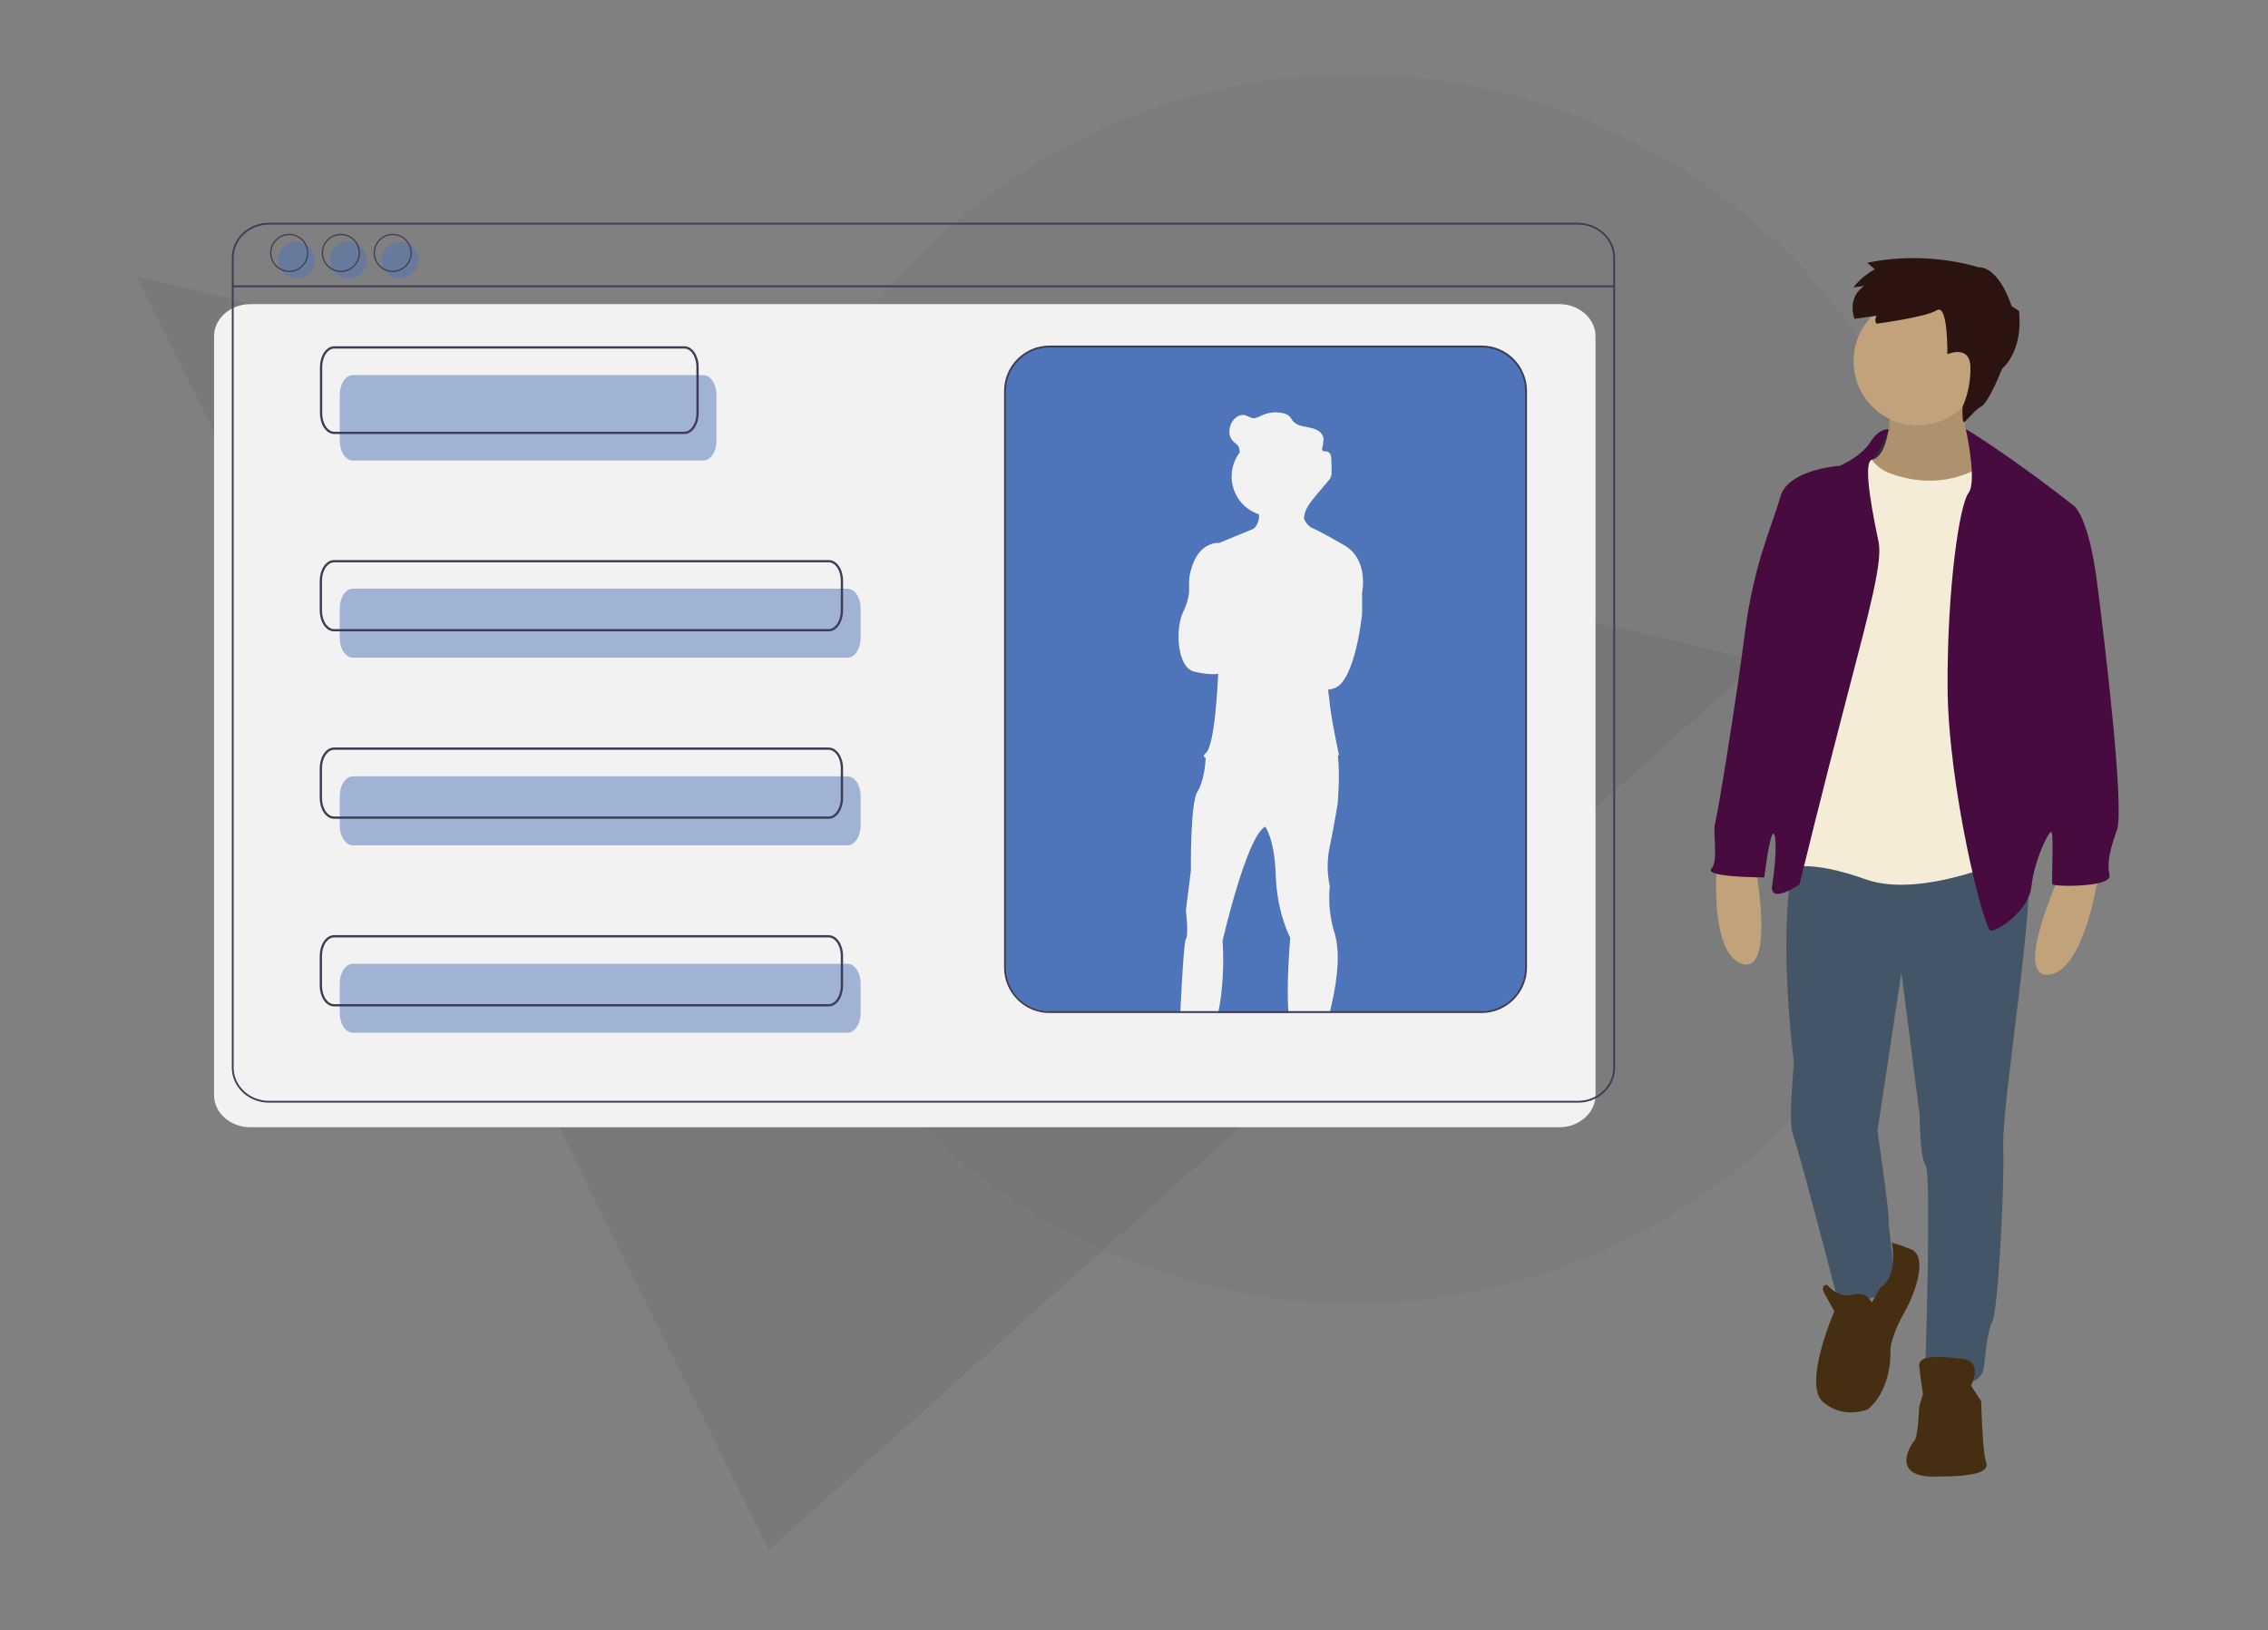 <?xml version="1.0" encoding="UTF-8"?> <!-- Generator: Adobe Illustrator 23.0.2, SVG Export Plug-In . SVG Version: 6.00 Build 0) --> <svg xmlns="http://www.w3.org/2000/svg" xmlns:xlink="http://www.w3.org/1999/xlink" id="fe80fb2b-bcaf-407e-919b-306adc32f78b" x="0px" y="0px" viewBox="0 0 1032 741.8" style="enable-background:new 0 0 1032 741.8;" xml:space="preserve"><rect x="0" y="0" width="1032" height="741.8" fill="#808080" stroke="none"/> <style type="text/css"> .st0{opacity:0.25;fill:#666769;enable-background:new ;} .st1{opacity:0.15;fill:#666769;enable-background:new ;} .st2{fill:#F2F2F2;} .st3{fill:none;stroke:#3F3D56;stroke-width:0.827;stroke-miterlimit:10;} .st4{fill:none;stroke:#3F3D56;stroke-width:0.853;stroke-miterlimit:10;} .st5{opacity:0.5;fill:#4E74B9;} .st6{fill:none;stroke:#3F3D56;stroke-width:1.035;stroke-miterlimit:10;} .st7{fill:none;stroke:#3F3D56;stroke-width:0.56;stroke-miterlimit:10;} .st8{fill:#4E74B9;} .st9{fill:#2F2E41;} .st10{fill:#C1A27A;} .st11{opacity:0.1;enable-background:new ;} .st12{fill:#455568;} .st13{fill:#F4ECD7;} .st14{fill:#470B40;} .st15{fill:#462E12;} .st16{fill:#2B130F;} </style> <g> <polygon class="st0" points="800.3,300.9 349.8,705.4 62.3,125.8 "></polygon> <circle class="st1" cx="616.3" cy="313.5" r="279.5"></circle> </g> <title>profile</title> <path class="st2" d="M726,153v345.4c0,8-7.4,14.6-16.5,14.6H113.9c-9.1,0-16.5-6.5-16.5-14.6V153c0-8,7.4-14.6,16.5-14.6h595.5 C718.6,138.4,726,145,726,153z"></path> <path class="st3" d="M734.5,117.3v368.6c0,8.6-7.4,15.5-16.5,15.5H122.4c-9.1,0-16.5-7-16.5-15.5V117.3c0-8.6,7.4-15.5,16.5-15.5 H718C727.1,101.8,734.5,108.8,734.5,117.3z"></path> <line class="st4" x1="105.9" y1="130.3" x2="734.5" y2="130.3"></line> <path class="st5" d="M326,179.6v21.1c0,4.9-2.7,8.9-6,8.9H160.6c-3.3,0-6-4-6-8.9v-21.1c0-4.9,2.7-8.9,6-8.9h159.3 C323.3,170.7,326,174.7,326,179.6z"></path> <path class="st5" d="M391.6,276.8v13.6c0,4.9-2.7,8.9-6,8.9h-225c-3.3,0-6-4-6-8.9v-13.6c0-4.9,2.7-8.9,6-8.9h225 C388.9,267.9,391.6,271.9,391.6,276.8z"></path> <path class="st5" d="M391.6,362.2v13.6c0,4.9-2.7,8.9-6,8.9h-225c-3.3,0-6-4-6-8.9v-13.6c0-4.9,2.7-8.9,6-8.9h225 C388.9,353.3,391.6,357.3,391.6,362.2z"></path> <path class="st5" d="M391.6,447.5v13.6c0,4.9-2.7,8.9-6,8.9h-225c-3.3,0-6-4-6-8.9v-13.6c0-4.9,2.7-8.9,6-8.9h225 C388.9,438.6,391.6,442.6,391.6,447.5z"></path> <path class="st6" d="M317.4,167v21.1c0,4.9-2.7,8.9-6,8.9H152.1c-3.3,0-6-4-6-8.9V167c0-4.9,2.7-8.9,6-8.9h159.3 C314.7,158.1,317.4,162.1,317.4,167z"></path> <path class="st6" d="M383.1,264.3v13.6c0,4.9-2.7,8.9-6,8.9H152c-3.3,0-6-4-6-8.9v-13.6c0-4.9,2.7-8.9,6-8.9h225 C380.4,255.3,383.1,259.3,383.1,264.3z"></path> <path class="st6" d="M383.1,349.6v13.6c0,4.9-2.7,8.9-6,8.9H152c-3.3,0-6-4-6-8.9v-13.6c0-4.9,2.7-8.9,6-8.9h225 C380.4,340.7,383.1,344.7,383.1,349.6z"></path> <path class="st6" d="M383.1,435v13.6c0,4.9-2.7,8.9-6,8.9H152c-3.3,0-6-4-6-8.9V435c0-4.9,2.7-8.9,6-8.9h225 C380.4,426.1,383.1,430.1,383.1,435z"></path> <ellipse class="st5" cx="182" cy="118.4" rx="8.4" ry="8.4"></ellipse> <ellipse class="st5" cx="158.5" cy="118.4" rx="8.4" ry="8.4"></ellipse> <ellipse class="st5" cx="134.9" cy="118.4" rx="8.4" ry="8.4"></ellipse> <ellipse class="st7" cx="178.7" cy="115.1" rx="8.4" ry="8.4"></ellipse> <ellipse class="st7" cx="155.1" cy="115.1" rx="8.4" ry="8.4"></ellipse> <ellipse class="st7" cx="131.6" cy="115.1" rx="8.4" ry="8.4"></ellipse> <path class="st8" d="M586.3,460.9c-1.1-12.9,0.8-34.1,0.8-34.1s-6-11.2-6.6-28.2c-0.5-16.8-4.7-22.2-4.8-22.4l0,0 c-8.5,4.4-19.4,52-19.4,52c0.7,9.4,0.2,22.9-2,32.7L586.3,460.9z"></path> <path class="st8" d="M477.8,157.5c-11.2,0-20.3,9.1-20.3,20.3V440c0,11.2,9.1,20.3,20.3,20.3h59.3c0.7-14.6,1.7-31.8,2.5-32.9 c1.4-2,0-13.1,0-13.1l2.3-18.1c0,0-0.4-30.7,3-36c2.9-4.6,3.6-12.7,3.7-14.8c0-0.3,0-0.5,0-0.5l0,0c-1-0.4-1.2-1.1,0-2.1 c4.3-3.5,5.5-32.5,5.7-35.9l0-0.3c-0.3,0.1-3.2,0.8-10.8-0.9c-8-1.8-8.9-19.7-5-27.5c2.4-4.9,2.7-8.7,2.6-10.8 c-0.2-2.4,0-4.9,0.6-7.2c3.4-14.2,13-13.1,13-13.1l15.8-6.5c1.6-1.6,2.5-3.8,2.4-6c0-0.2,0-0.4,0-0.5c-1.9-0.6-3.7-1.6-5.3-2.8 c-8-6-9.5-17.4-3.5-25.4c0,0,0.1-0.1,0.1-0.1c0-0.1-0.1-0.1-0.1-0.2c-0.1-0.6-0.1-1.2-0.3-1.8c-0.4-1.4-1.9-2.1-2.9-3.2 c-1-1.1-1.5-2.6-1.5-4c0-1.5,0.3-3,1.1-4.3c1.1-2.1,3.4-3.8,5.7-3.4c1.4,0.2,2.7,1.3,4.1,1.4c1.4,0.1,2.7-0.7,4-1.3 c3.1-1.4,6.5-1.7,9.8-0.9c1,0.2,1.9,0.7,2.7,1.4c0.5,0.6,1,1.3,1.4,2c1.7,2.1,4.6,2.5,7.3,3c2.6,0.5,5.6,1.5,6.5,4.1 c0.2,0.5,0.3,1.1,0.2,1.7c-0.1,1.3-0.2,2.5-0.6,3.7c0,0,0,0.1,0,0.1c0,0,0,0,0-0.1c-0.1,0.3,0,0.6,0.1,0.9c0.4,0.7,1.4,0.4,2.2,0.6 c1.5,0.3,1.9,2.2,1.9,3.8c0.1,1.7,0.1,3.5,0.1,5.3c0,0.2,0,0.4,0,0.6c0,0.5,0,1-0.2,1.5c-0.3,0.9-0.8,1.7-1.5,2.4 c-2,2.3-3.9,4.7-5.9,7c-2.3,2.8-4.7,5.9-4.9,9.4c0,0.2,0,0.5,0,0.7c0.6,1.4,1.6,2.7,2.8,3.6c0.1,0.1,0.2,0.1,0.2,0.2 c0.3,0.1,4.6,1.9,15.4,8.2c11.2,6.6,8,21.4,8,21.4v9.7c0,0-3,30.5-12.6,33.9c-0.9,0.3-1.9,0.6-2.9,0.7c0.4,2.8,0.7,5.4,0.9,7.4 c1.1,8.7,4.1,22.4,4.1,22.4s-0.2,0-0.6,0.1c0,0.2,0.1,0.3,0.1,0.5c1,8.1-0.1,21.2-0.1,21.2s-1.5,9.8-3.6,19.7 c-1.3,6-1.3,12.1,0,18.1c-0.7,7,0,14,2,20.8c0.2,0.5,0.3,0.9,0.4,1.4l0,0l0,0c2.9,10.4,0,25.3-2.3,34.8h69l0,0 c11.2,0,20.3-9.1,20.3-20.3V177.8c0,0,0,0,0,0c0-11.2-9.1-20.3-20.3-20.3H477.8L477.8,157.5z"></path> <path class="st4" d="M694.4,178v262.3c0,11.2-9.1,20.3-20.3,20.3H477.6c-11.2,0-20.3-9.1-20.3-20.3V178c0-11.2,9.1-20.3,20.3-20.3 h196.6C685.4,157.7,694.4,166.8,694.4,178z"></path> <g> <path class="st9" d="M850.3,205.6l-8.1,20.5l23.3-1.4c0,0,5.4-24.6,3.1-28c-2.3-3.4-12.8-0.3-12.8-0.3L850.3,205.6z"></path> <path class="st10" d="M954.8,398.6c0,0-6.3,43.5-22.6,45c-16.3,1.5,4.9-45,4.9-45H954.8z"></path> <path class="st10" d="M781.4,389.5c0,0-4.4,43.8,11.1,49.1s6.2-44.8,6.2-44.8L781.4,389.5z"></path> <path class="st10" d="M895.7,176.3c-7.8,26.5,10.2,35,10.2,35l-10.2,13.1l-23.1,1.7l-16.1-3.2c0,0-14.1-12.4-5.1-13.6 c9-1.2,8.8-24.6,8.8-24.6L895.7,176.3z"></path> <path class="st11" d="M895.7,176.3c-7.8,26.5,10.2,35,10.2,35l-10.2,13.1l-23.1,1.7l-16.1-3.2c0,0-14.1-12.4-5.1-13.6 c9-1.2,8.8-24.6,8.8-24.6L895.7,176.3z"></path> <path class="st12" d="M922.2,391.5c5.4,10.5-11.4,110.4-10.7,129.9c0.7,19.5-2.4,75.2-4.9,80c-2.4,4.9-2.9,12.9-3.9,20.9 c-1,8-11.2,8.5-22.6,8.3c-11.4-0.2-3.9-12.9-3.9-12.9s2.7-83.2,0-87.3c-2.7-4.1-2.7-22.9-2.7-22.9l-8.3-64.9l-10.9,72 c0,0,5.4,37.2,5.1,40.6c-0.2,3.4,2.9,25.3,2.9,25.3c-3.2,15.3-26.3,10.2-26.3,10.2s-18-69.3-20.2-74.4c-2.2-5.1,0.5-32.4,0.5-32.4 c-9-77.1,2.4-101.7,2.4-101.7S916.8,381.1,922.2,391.5z"></path> <circle class="st10" cx="872.6" cy="164.4" r="29.2"></circle> <path class="st13" d="M910,211.1l3.9,13.4l1.5,60.8l1.5,104.4c0,0-42.1,19.7-67.9,10.5c-25.8-9.2-34.1-5.1-34.1-5.1l-1-40.6 l18.7-99.5c0,0,18.5-57.2,17.8-50.8c-0.7,6.3,7.8,10.5,7.8,10.5c25.8,10.5,43.5-2.7,43.5-2.7C908.1,207.4,910,211.1,910,211.1z"></path> <path class="st14" d="M851.4,209.4c-3.9,2.4,1.5,28.2,3.4,37.2c1.9,9-4.1,31.1-14.6,71.3c-10.5,40.1-21.4,84.6-21.4,84.6 s-14.1,9.7-12.4,0c1.7-9.7,2.2-23.1,0.5-23.1c-1.7,0-4.1,19.9-4.1,19.9s-27.5,0-24.1-3.9c3.4-3.9,0.5-16.5,1.7-20.7 c1.2-4.1,9.5-55,13.6-86.8c4.1-31.9,12.6-49.1,16.1-61.8c3.4-12.6,27-14.1,27-14.1s9.7-4.1,13.9-10.7c4.1-6.6,8.4-5.9,8.4-5.9 S855.3,206.9,851.4,209.4z"></path> <path class="st14" d="M895.7,224.4c-4.1,5.4-9.7,43.3-9.5,88.3s16.5,110.9,19.7,110.9c3.2,0,17.3-9,18.5-20.4 c1.2-11.4,7.8-25.1,9-24.6c1.2,0.5,0,22.6,0.5,23.8c0.5,1.2,27.2,1.5,26-4.1c-1.2-5.6,0-11.2,3.4-20.7c3.4-9.5-5.4-84.4-9.2-113.4 s-10.2-33.8-10.2-33.8s-10.9-8.8-27-20.2c-16.1-11.4-22.4-14.9-22.4-14.9S899.8,219.1,895.7,224.4z"></path> <path class="st15" d="M855.6,586c8.5-5.3,5.2-20.4,5.2-20.4s1.8,0.1,8.9,3c7.1,2.9,2.7,18.5-3.2,28.7c-5.8,10.2-6.3,16.5-6.3,16.5 c0.5,19.9-10.2,27.5-10.2,27.5s-10.9,4.9-20.4-3.2c-9.5-8,5.1-41.4,5.1-41.4s-1.9-3.2-4.4-7.8c-2.4-4.6,1.2-4.1,1.2-4.1 s4.6,6.1,11.4,4.4c6.8-1.7,8.8,3.6,8.8,3.6L855.6,586z"></path> <path class="st15" d="M901.5,637.7c0,0,0.5,22.9,2.2,27.5c1.7,4.6-4.1,6.8-23.8,6.8c-19.7,0-10.5-14.6-8.8-16.3 c1.7-1.7,2.2-15.6,2.2-15.6l1.7-5.6c0,0-1.2-7.8-1.7-12.9c-0.5-5.1,10-4.4,19.7-3.2c9.7,1.2,3.9,12.2,3.9,12.2L901.5,637.7z"></path> <path class="st16" d="M900.1,121.6c0,0-23.2-7.8-50.4-2l3.4,3c0,0-6,3-9.7,8.2l4.9-0.7c0,0-7.9,4.5-4.5,15l10.1-1.4 c0,0-1.3,2.1,0,3.6c0,0,22.2-2.9,27.4-6.1s4.8,20,4.8,20s10.3-4.6,10.5,5.9c0.2,10.6-3.6,18-3.6,18s-0.2,5.9,0.4,6.9 c0.6,0.9,4.7-5.2,8.1-7c3.5-1.8,9.5-17.2,9.5-17.2s9.7-7.6,7.7-26.3l-3.4-2.2C915.3,139.2,910,121.6,900.1,121.6z"></path> </g> </svg> 
